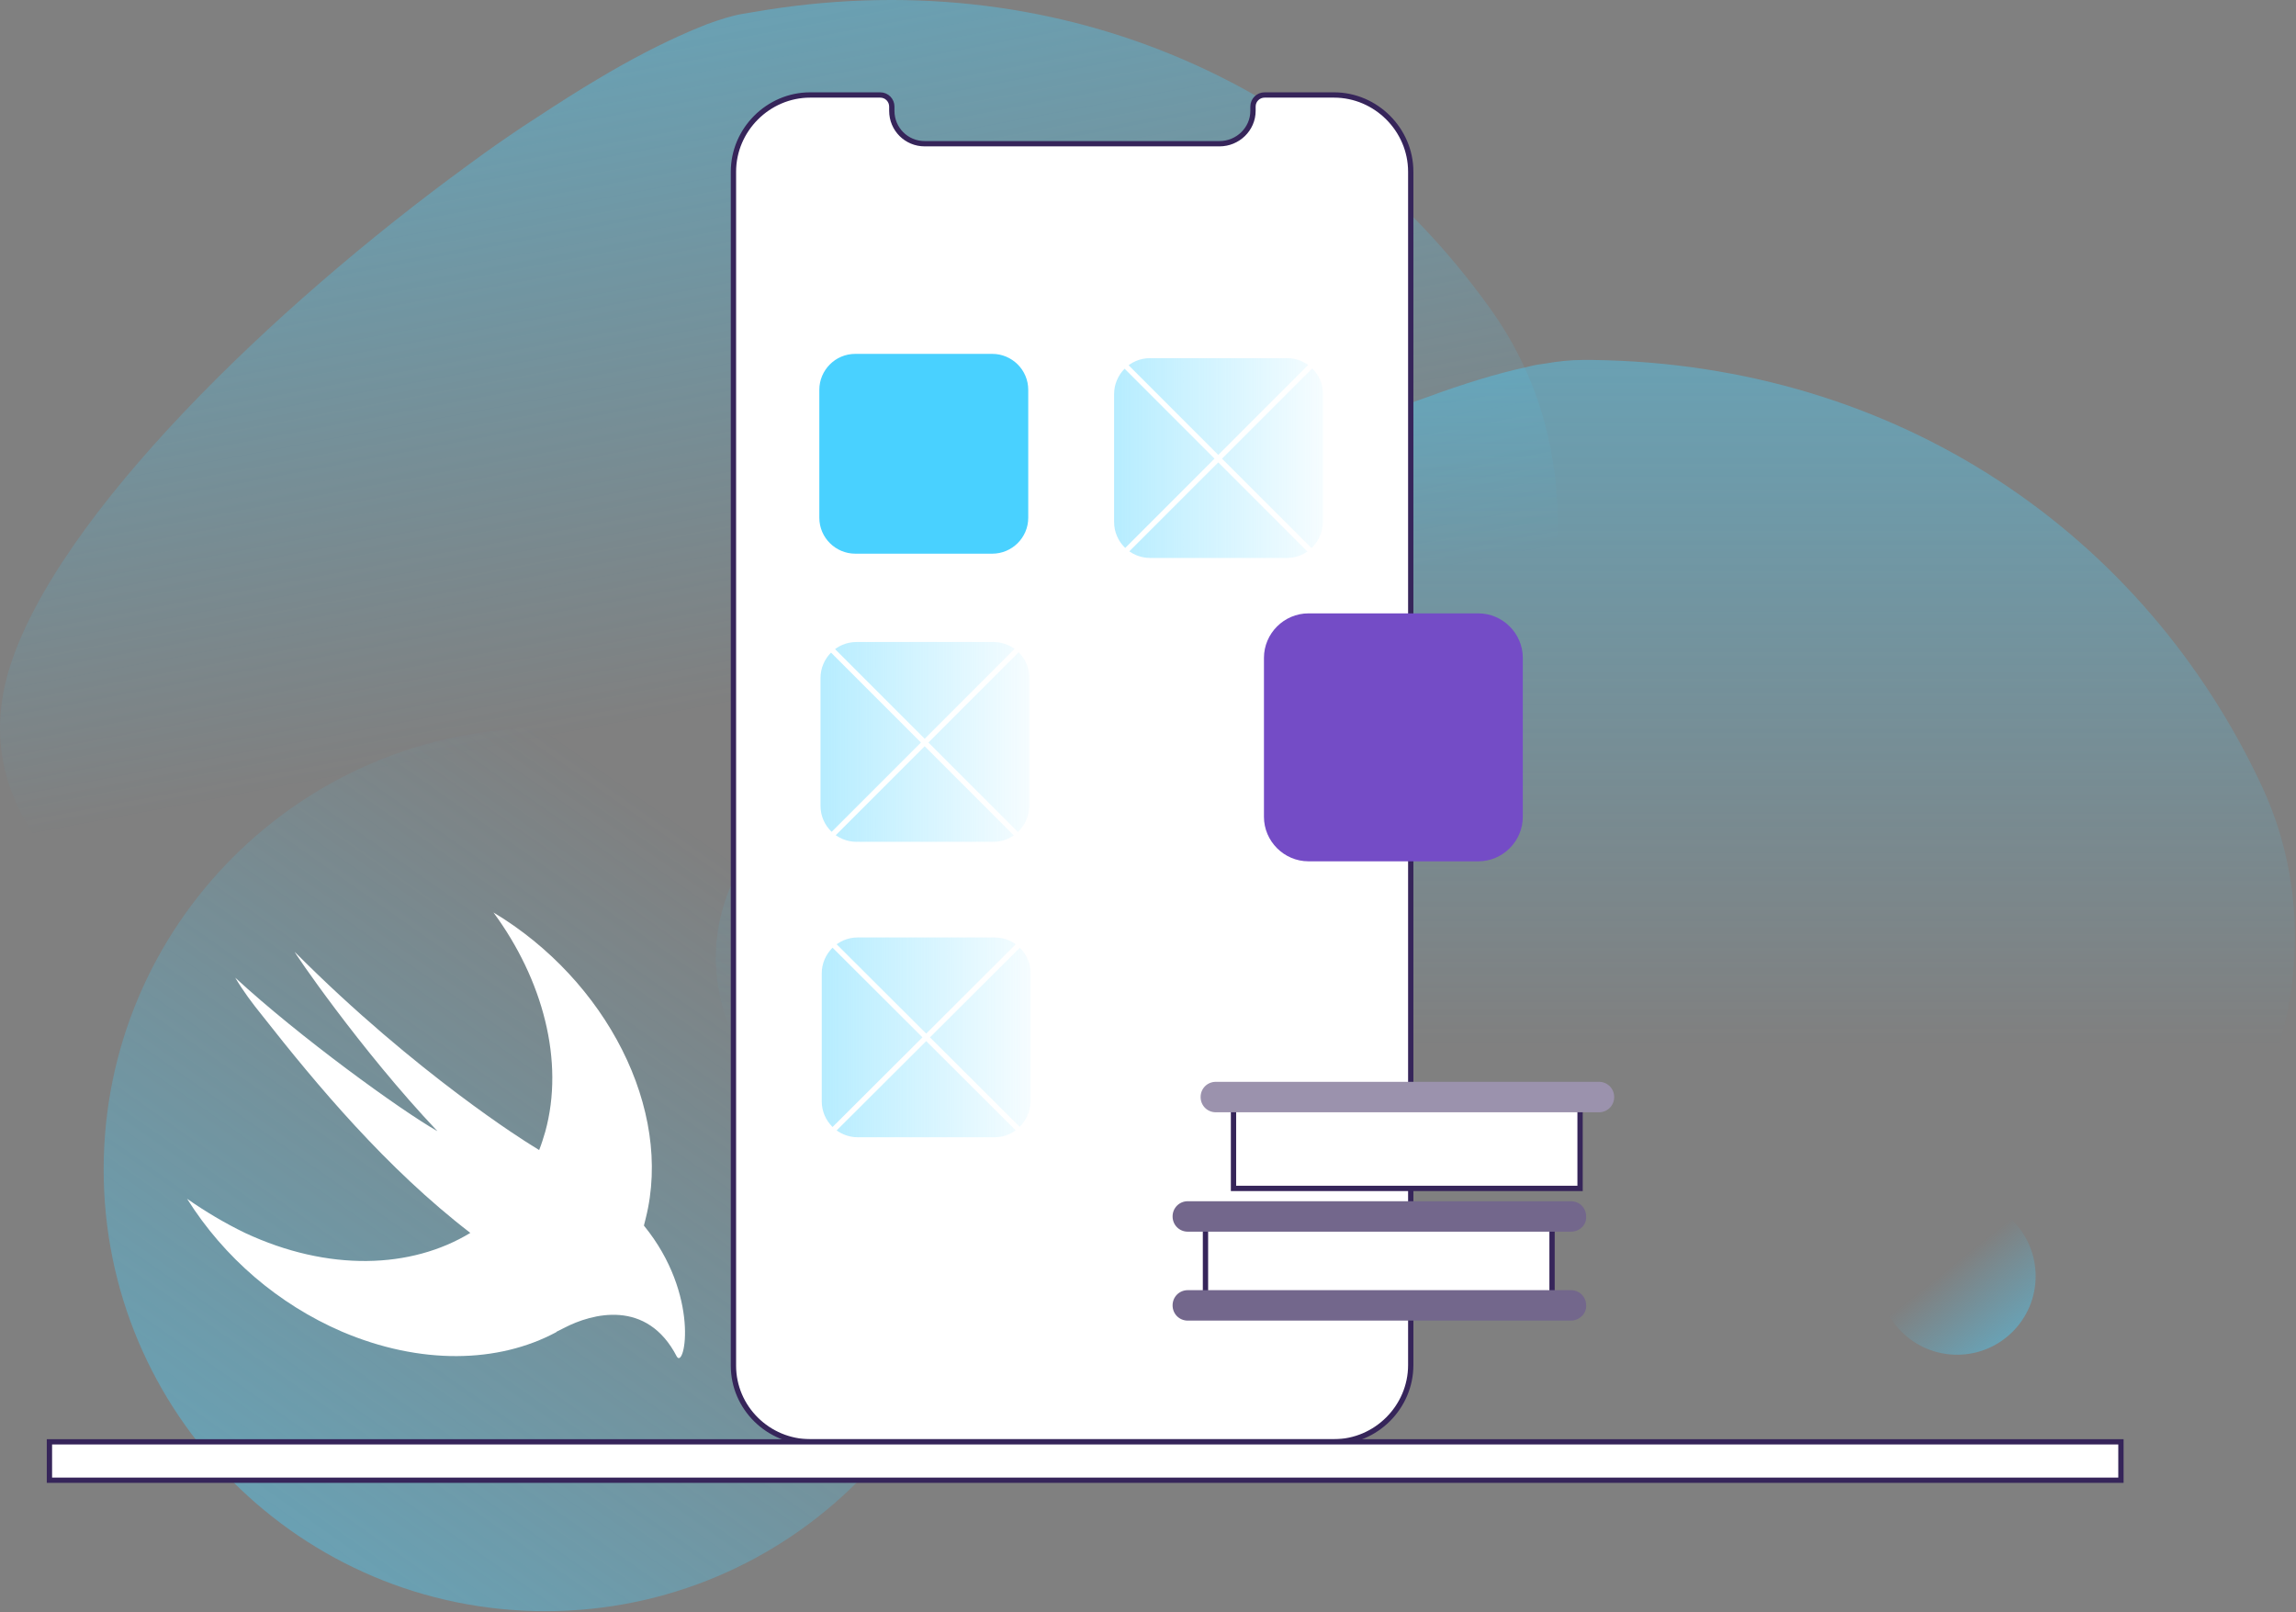 <?xml version="1.0" encoding="UTF-8"?> <svg xmlns="http://www.w3.org/2000/svg" width="433" height="304" viewBox="0 0 433 304" fill="none"><rect x="0" y="0" width="433" height="304" fill="#808080" stroke="none"/><path opacity="0.4" d="M248.016 179.757C241.813 184.351 235.036 188.601 227.684 192.392C226.306 193.081 224.927 193.77 223.434 194.459C220.563 195.838 217.576 197.101 214.59 198.365C153.94 222.257 89.845 259.703 66.987 231.446C63.541 227.196 61.014 221.453 59.635 213.987C57.682 203.649 47.459 194.919 35.973 185.73C27.817 179.297 19.087 172.52 12.196 164.939C2.662 154.371 -3.082 142.081 1.743 126.114C10.702 97.168 51.709 57.769 88.122 31.235C91.683 28.593 95.129 26.181 98.575 23.883C99.494 23.309 100.298 22.735 101.217 22.16C105.237 19.518 109.028 17.106 112.703 14.924C119.021 11.133 124.879 8.147 129.933 5.964C130.163 5.849 130.508 5.734 130.737 5.62C131.541 5.275 132.46 4.93 133.264 4.586C135.791 3.667 137.974 2.978 139.927 2.633C140.616 2.518 141.305 2.403 141.994 2.289C198.623 -7.59 250.198 15.154 280.982 58.114C306.712 93.722 292.469 146.675 248.016 179.757Z" fill="url(#paint0_linear_12_97)"></path><path opacity="0.4" d="M371.265 261.886C364.258 265.332 356.792 268.203 348.866 270.501C347.373 270.96 345.88 271.305 344.386 271.764C341.285 272.568 338.184 273.258 334.967 273.947C270.987 286.237 201.034 311.163 183.919 279.116C181.277 274.291 179.898 268.203 179.898 260.622C179.898 250.17 171.398 239.602 161.864 228.46C155.087 220.534 147.736 212.379 142.452 203.649C134.986 191.473 131.655 178.263 139.465 163.56C153.594 136.682 201.263 105.553 241.926 86.371C245.946 84.533 249.737 82.695 253.642 81.087C254.676 80.627 255.595 80.283 256.514 79.823C260.879 77.985 265.129 76.262 269.149 74.884C276.041 72.357 282.359 70.404 287.758 69.256C288.102 69.141 288.332 69.141 288.676 69.026C289.595 68.796 290.399 68.681 291.318 68.566C293.96 68.107 296.258 67.877 298.325 67.877C299.014 67.877 299.704 67.877 300.508 67.877C357.941 68.681 404.461 100.614 426.745 148.628C444.894 188.372 421.002 237.649 371.265 261.886Z" fill="url(#paint1_linear_12_97)"></path><path opacity="0.4" d="M102.825 303.812C148.818 303.812 186.103 266.527 186.103 220.534C186.103 174.541 148.818 137.256 102.825 137.256C56.832 137.256 19.547 174.541 19.547 220.534C19.547 266.527 56.832 303.812 102.825 303.812Z" fill="url(#paint2_linear_12_97)"></path><path opacity="0.4" d="M369.083 255.453C377.267 255.453 383.901 248.819 383.901 240.635C383.901 232.452 377.267 225.818 369.083 225.818C360.9 225.818 354.266 232.452 354.266 240.635C354.266 248.819 360.9 255.453 369.083 255.453Z" fill="url(#paint3_linear_12_97)"></path><path d="M266.051 257.406C266.051 265.332 259.504 271.879 251.578 271.879H152.793C144.868 271.879 138.32 265.447 138.32 257.521V32.383C138.32 24.458 144.868 17.91 152.793 17.91H166.003C167.266 17.91 168.185 18.944 168.185 20.093V20.897C168.185 24.343 170.942 27.1 174.388 27.1H229.983C233.429 27.1 236.301 24.343 236.301 20.897V20.093C236.301 18.829 237.335 17.91 238.483 17.91H251.578C259.504 17.91 266.051 24.458 266.051 32.383V257.406Z" fill="white" stroke="#36255A" stroke-miterlimit="10" stroke-linecap="round"></path><path d="M399.984 271.879H9.324V279.116H399.984V271.879Z" fill="white" stroke="#36255A" stroke-miterlimit="10" stroke-linecap="round"></path><path d="M187.137 104.404H161.293C157.617 104.404 154.516 101.418 154.516 97.627V73.505C154.516 69.83 157.502 66.728 161.293 66.728H187.137C190.813 66.728 193.915 69.715 193.915 73.505V97.627C193.915 101.418 190.813 104.404 187.137 104.404Z" fill="#49D1FF"></path><path opacity="0.4" d="M242.731 105.208H216.886C213.211 105.208 210.109 102.222 210.109 98.431V74.309C210.109 70.633 213.096 67.532 216.886 67.532H242.731C246.407 67.532 249.508 70.519 249.508 74.309V98.431C249.393 102.222 246.407 105.208 242.731 105.208Z" fill="url(#paint4_linear_12_97)"></path><path d="M209.191 65.924L250.313 107.046" stroke="white" stroke-miterlimit="10"></path><path d="M250.313 65.924L209.191 107.046" stroke="white" stroke-miterlimit="10"></path><path opacity="0.4" d="M187.364 158.736H161.519C157.843 158.736 154.742 155.75 154.742 151.959V127.837C154.742 124.162 157.729 121.06 161.519 121.06H187.364C191.04 121.06 194.141 124.047 194.141 127.837V151.959C194.026 155.75 191.04 158.736 187.364 158.736Z" fill="url(#paint5_linear_12_97)"></path><path d="M153.824 119.452L194.946 160.574" stroke="white" stroke-miterlimit="10"></path><path d="M194.946 119.452L153.824 160.574" stroke="white" stroke-miterlimit="10"></path><path opacity="0.4" d="M187.595 214.446H161.75C158.074 214.446 154.973 211.46 154.973 207.669V183.547C154.973 179.872 157.959 176.77 161.75 176.77H187.595C191.27 176.77 194.372 179.757 194.372 183.547V207.669C194.257 211.46 191.27 214.446 187.595 214.446Z" fill="url(#paint6_linear_12_97)"></path><path d="M154.055 175.047L195.291 216.169" stroke="white" stroke-miterlimit="10"></path><path d="M195.291 175.047L154.055 216.169" stroke="white" stroke-miterlimit="10"></path><path d="M278.8 162.412H246.752C242.158 162.412 238.367 158.621 238.367 154.027V124.047C238.367 119.452 242.158 115.661 246.752 115.661H278.8C283.395 115.661 287.185 119.452 287.185 124.047V154.027C287.185 158.621 283.395 162.412 278.8 162.412Z" fill="#744CC6"></path><path d="M121.435 231.102C121.549 230.642 121.664 230.183 121.779 229.723C126.948 209.162 114.313 184.811 93.063 172.061C102.367 184.696 106.502 200.088 102.826 213.412C102.482 214.561 102.137 215.71 101.678 216.858C101.103 216.514 100.414 216.054 99.84 215.71C99.84 215.71 78.59 202.615 55.616 179.527C55.042 178.953 67.907 197.905 82.495 213.297C75.603 209.392 56.42 195.493 44.359 184.351C45.853 186.878 47.576 189.176 49.528 191.588C59.637 204.453 72.846 220.304 88.698 232.48C77.556 239.257 61.934 239.832 46.197 232.48C42.407 230.642 38.731 228.46 35.285 226.048C42.292 237.19 52.515 245.919 64.461 251.088C79.279 257.406 93.982 257.061 104.894 251.203L105.009 251.088C105.468 250.859 105.928 250.629 106.387 250.399C111.671 247.642 122.009 244.886 127.637 255.798C129.131 258.325 132.117 244.196 121.435 231.102Z" fill="white"></path><path d="M292.699 230.068H227.34V246.609H292.699V230.068Z" fill="white" stroke="#36255A" stroke-miterlimit="10" stroke-linecap="round"></path><path d="M296.259 232.25H224.008C222.4 232.25 221.137 230.987 221.137 229.379C221.137 227.771 222.4 226.507 224.008 226.507H296.259C297.867 226.507 299.131 227.771 299.131 229.379C299.246 230.987 297.867 232.25 296.259 232.25Z" fill="#73678C"></path><path d="M296.259 249.021H224.008C222.4 249.021 221.137 247.757 221.137 246.149C221.137 244.541 222.4 243.278 224.008 243.278H296.259C297.867 243.278 299.131 244.541 299.131 246.149C299.246 247.642 297.867 249.021 296.259 249.021Z" fill="#73678C"></path><path d="M297.984 207.554H232.625V224.095H297.984V207.554Z" fill="white" stroke="#36255A" stroke-miterlimit="10" stroke-linecap="round"></path><path d="M301.544 209.737H229.293C227.685 209.737 226.422 208.473 226.422 206.865C226.422 205.257 227.685 203.993 229.293 203.993H301.544C303.152 203.993 304.416 205.257 304.416 206.865C304.416 208.473 303.152 209.737 301.544 209.737Z" fill="#9B92AD"></path><defs><linearGradient id="paint0_linear_12_97" x1="125.957" y1="5.238" x2="168.155" y2="228.281" gradientUnits="userSpaceOnUse"><stop stop-color="#49D1FF"></stop><stop offset="0.562" stop-color="#49D1FF" stop-opacity="0"></stop></linearGradient><linearGradient id="paint1_linear_12_97" x1="283.734" y1="67.744" x2="283.734" y2="294.737" gradientUnits="userSpaceOnUse"><stop stop-color="#49D1FF"></stop><stop offset="0.57" stop-color="#49D1FF" stop-opacity="0"></stop></linearGradient><linearGradient id="paint2_linear_12_97" x1="54.863" y1="288.741" x2="150.713" y2="152.391" gradientUnits="userSpaceOnUse"><stop stop-color="#49D1FF"></stop><stop offset="0.91" stop-color="#49D1FF" stop-opacity="0"></stop></linearGradient><linearGradient id="paint3_linear_12_97" x1="377.989" y1="251.989" x2="359.5" y2="228.806" gradientUnits="userSpaceOnUse"><stop stop-color="#49D1FF"></stop><stop offset="0.562" stop-color="#49D1FF" stop-opacity="0"></stop></linearGradient><linearGradient id="paint4_linear_12_97" x1="210.133" y1="86.47" x2="290.318" y2="86.47" gradientUnits="userSpaceOnUse"><stop stop-color="#49D1FF"></stop><stop offset="0.562" stop-color="#49D1FF" stop-opacity="0"></stop></linearGradient><linearGradient id="paint5_linear_12_97" x1="154.763" y1="139.986" x2="234.948" y2="139.986" gradientUnits="userSpaceOnUse"><stop stop-color="#49D1FF"></stop><stop offset="0.562" stop-color="#49D1FF" stop-opacity="0"></stop></linearGradient><linearGradient id="paint6_linear_12_97" x1="155.018" y1="195.63" x2="235.203" y2="195.63" gradientUnits="userSpaceOnUse"><stop stop-color="#49D1FF"></stop><stop offset="0.562" stop-color="#49D1FF" stop-opacity="0"></stop></linearGradient></defs></svg> 